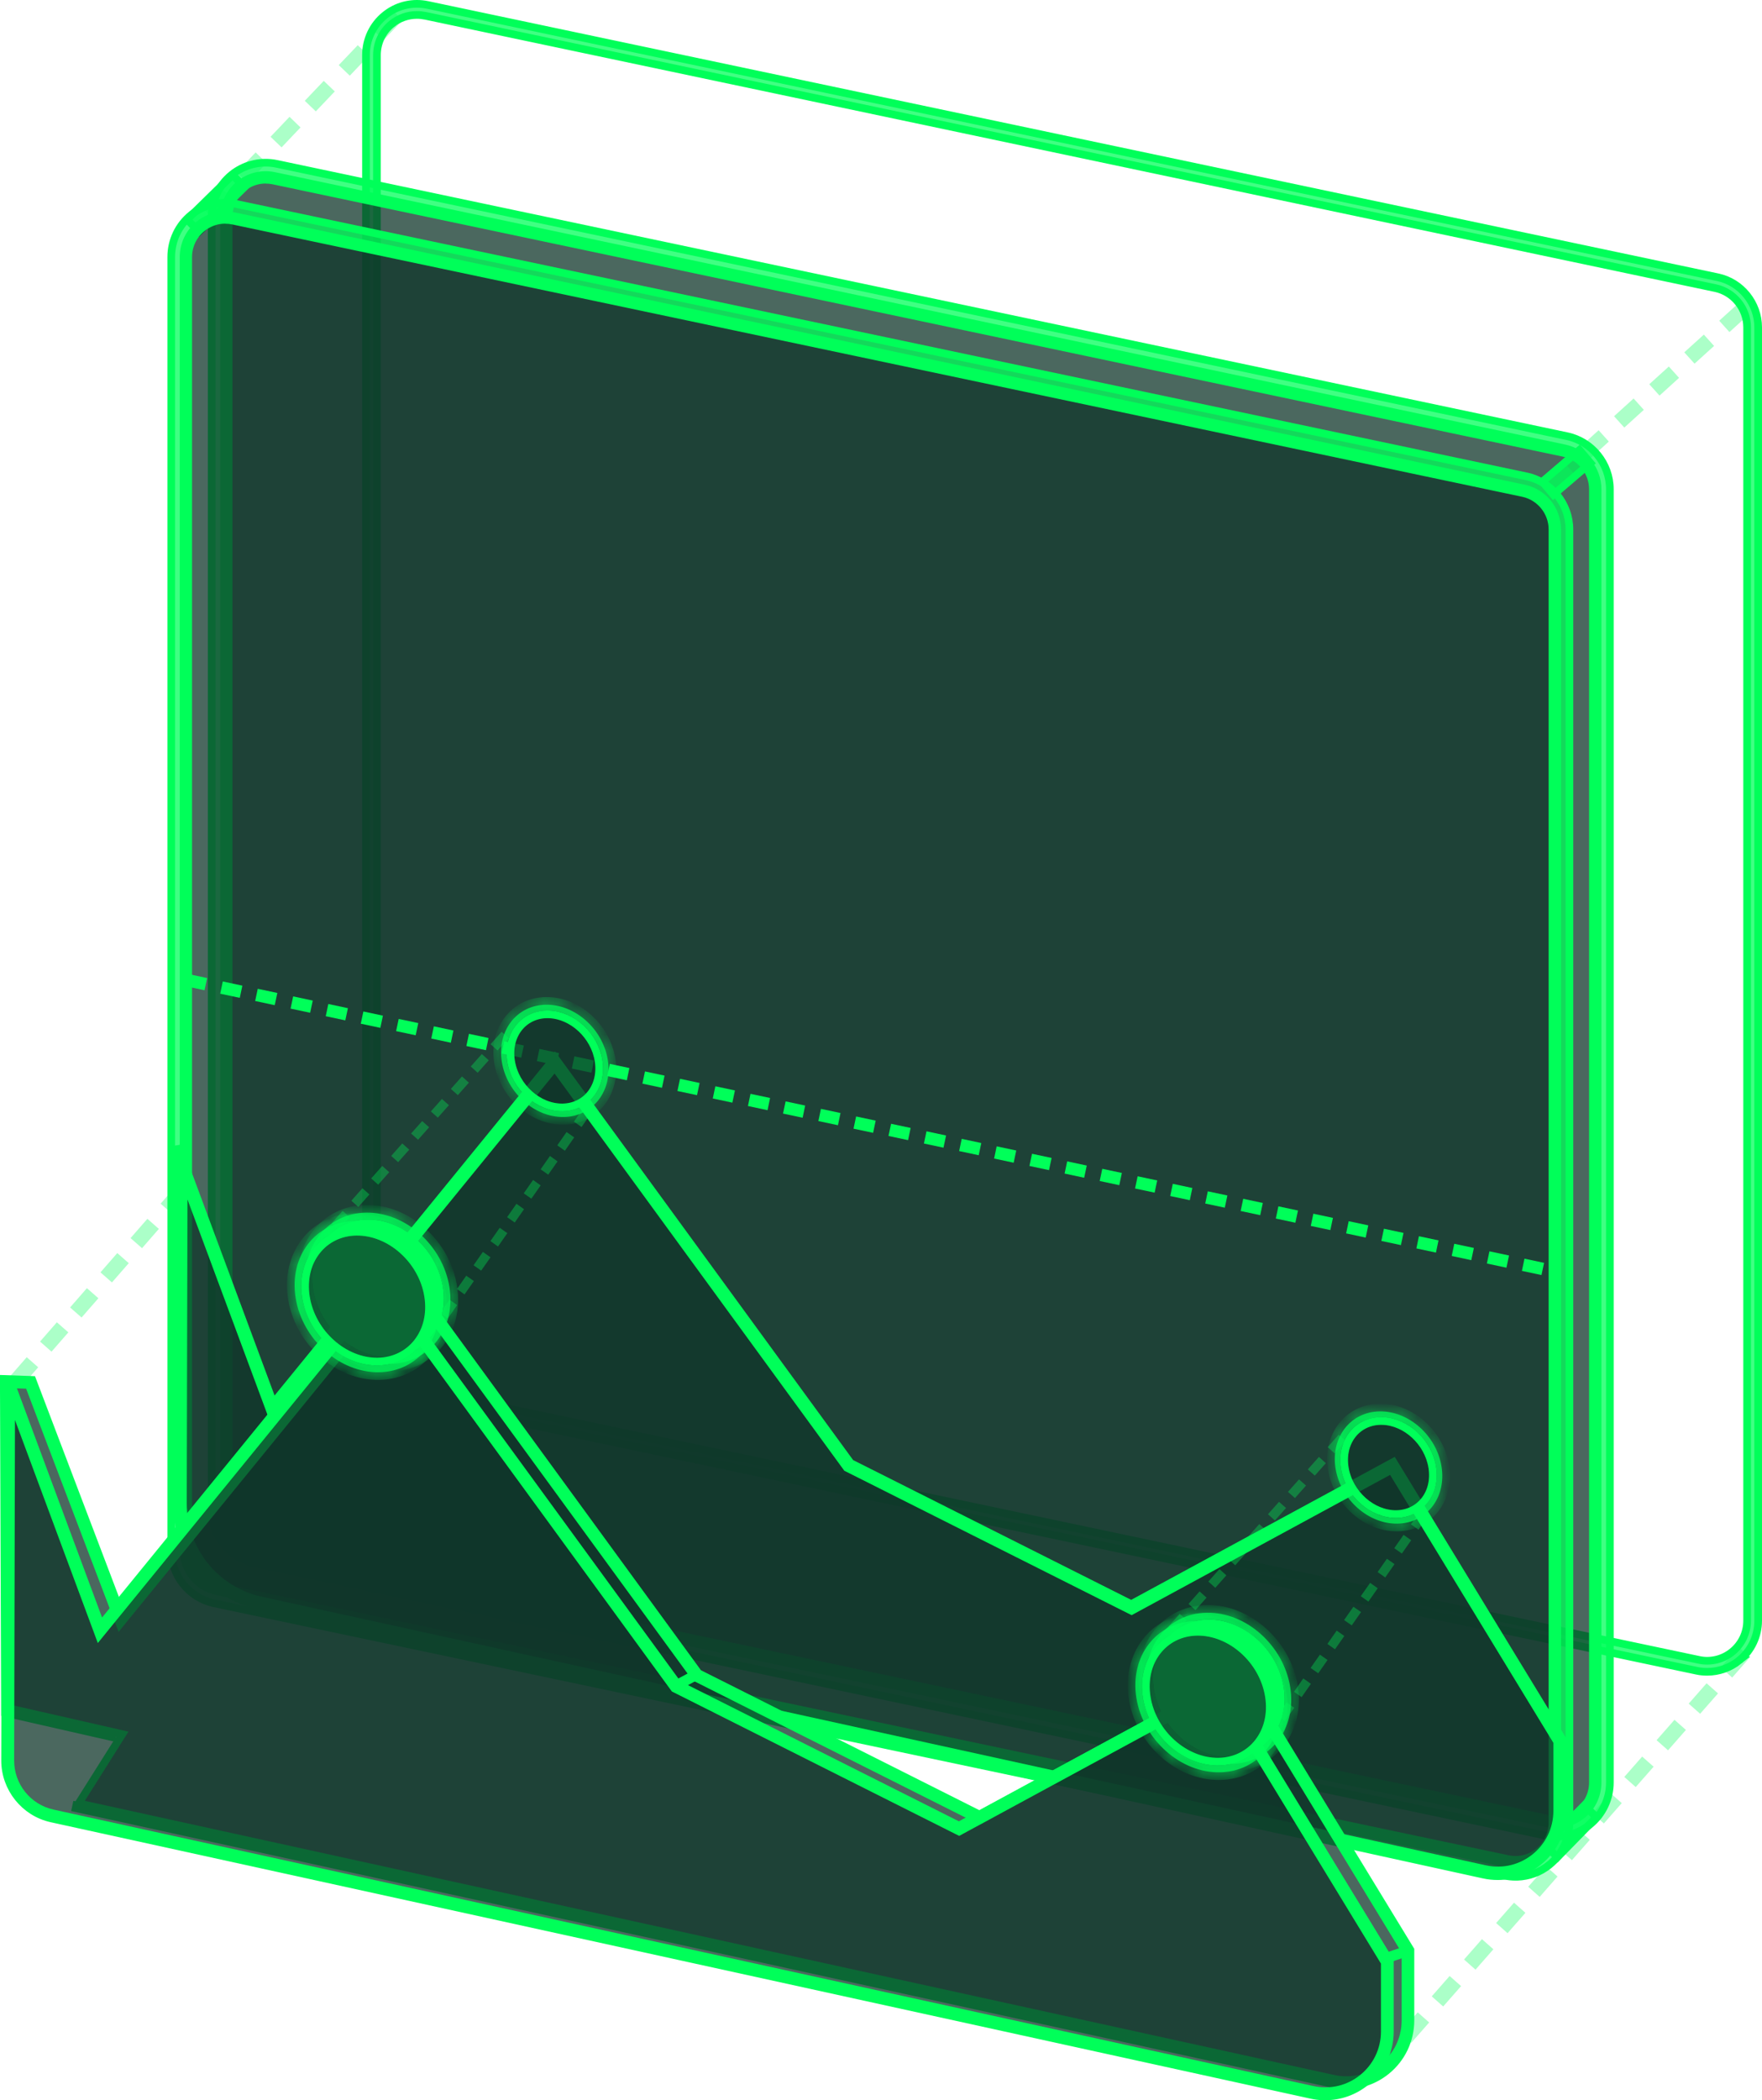 <svg width="115" height="137" viewBox="0 0 115 137" fill="none" xmlns="http://www.w3.org/2000/svg">
<g clip-path="url(#clip0_7232_8815)">
<path d="M27.899 0.321C26.976 0.128 26.024 0.331 25.268 0.883L25.118 0.998C24.334 1.637 23.886 2.583 23.886 3.593V87.951C23.886 89.524 24.997 90.899 26.529 91.223L110.737 108.986L110.739 108.987C110.966 109.037 111.194 109.056 111.426 109.057C112.178 109.056 112.914 108.798 113.519 108.31H113.518C114.301 107.67 114.75 106.725 114.75 105.716V21.356C114.75 19.784 113.639 18.408 112.106 18.085L27.899 0.321ZM27.212 0.975C27.392 0.975 27.575 0.995 27.751 1.029H27.755L111.957 18.794H111.958C113.159 19.049 114.029 20.127 114.029 21.356V105.716C114.029 106.51 113.675 107.249 113.063 107.748C112.451 108.247 111.654 108.443 110.881 108.278L110.882 108.277L26.674 90.515C25.472 90.26 24.602 89.18 24.602 87.951V3.593C24.602 2.799 24.956 2.059 25.567 1.56H25.568C26.041 1.175 26.619 0.975 27.212 0.975Z" fill="#00FF59" fill-opacity="0.75" stroke="#00FF59" stroke-width="0.5"/>
<path d="M17.9 11.477C16.21 11.122 14.621 12.416 14.621 14.148V98.507C14.621 99.799 15.526 100.912 16.783 101.177L16.981 101.218V101.222L100.99 118.945C102.68 119.301 104.27 118.006 104.27 116.274V31.916C104.27 30.624 103.366 29.51 102.108 29.245L17.9 11.477Z" fill="#0F362A" fill-opacity="0.75" stroke="#00FF59" stroke-width="0.5"/>
<path d="M18.067 10.69C17.09 10.484 16.082 10.7 15.277 11.281L15.119 11.402C14.29 12.078 13.815 13.078 13.815 14.15V98.509C13.815 100.171 14.994 101.628 16.616 101.97L100.823 119.733C101.067 119.784 101.311 119.808 101.554 119.809C102.351 119.808 103.132 119.535 103.767 119.017H103.768C104.596 118.341 105.071 117.341 105.071 116.269V31.914C105.071 30.251 103.893 28.795 102.271 28.453L18.067 10.69ZM17.449 11.731C17.495 11.733 17.542 11.734 17.589 11.738L17.842 11.777L102.045 29.541C103.156 29.778 103.964 30.775 103.964 31.914V116.273C103.964 117.008 103.637 117.694 103.07 118.157C102.502 118.621 101.763 118.797 101.05 118.646L16.842 100.882C15.731 100.645 14.923 99.648 14.923 98.509V14.15C14.923 13.416 15.25 12.73 15.816 12.267L15.818 12.266L15.985 12.142C16.386 11.87 16.854 11.722 17.335 11.722H17.439L17.449 11.731Z" fill="#00FF59" fill-opacity="0.75" stroke="#00FF59" stroke-width="0.5"/>
<path d="M103.085 29.355L100.667 31.422L101.386 32.269L103.804 30.202L103.085 29.355Z" fill="#00FF59" fill-opacity="0.75" stroke="#00FF59" stroke-width="0.5"/>
<path d="M103.404 117.764L100.856 120.373L101.648 121.151L104.196 118.543L103.404 117.764Z" fill="#00FF59" fill-opacity="0.75" stroke="#00FF59" stroke-width="0.5"/>
<path d="M15.183 11.411L12.214 14.318L12.988 15.114L15.957 12.207L15.183 11.411Z" fill="#00FF59" fill-opacity="0.75" stroke="#00FF59" stroke-width="0.5"/>
<path d="M15.261 14.099C13.571 13.743 11.982 15.037 11.982 16.769V101.128C11.982 102.42 12.886 103.533 14.144 103.798L14.342 103.839V103.843L98.351 121.566C100.041 121.922 101.63 120.627 101.63 118.896V34.537C101.63 33.245 100.727 32.131 99.469 31.866L15.261 14.099Z" fill="#0F362A" fill-opacity="0.75" stroke="#00FF59" stroke-width="0.5"/>
<path d="M15.428 13.307C14.45 13.101 13.443 13.318 12.638 13.898L12.48 14.02C11.651 14.695 11.176 15.695 11.176 16.768V101.126C11.176 102.789 12.355 104.245 13.977 104.587L98.184 122.351C98.429 122.401 98.673 122.427 98.916 122.427H99.027C99.785 122.402 100.523 122.133 101.127 121.639H101.128C101.957 120.963 102.432 119.963 102.432 118.891V34.536C102.432 32.873 101.253 31.417 99.631 31.075L15.428 13.307ZM14.81 14.349C14.856 14.351 14.903 14.351 14.95 14.355L15.203 14.395L99.406 32.163C100.517 32.4 101.325 33.397 101.325 34.536V118.895C101.325 119.629 100.998 120.315 100.431 120.778C99.863 121.242 99.124 121.419 98.411 121.268L14.203 103.504C13.092 103.267 12.284 102.27 12.284 101.131V16.768C12.284 16.033 12.611 15.347 13.177 14.884L13.179 14.883L13.346 14.759C13.747 14.487 14.215 14.339 14.696 14.339H14.799L14.81 14.349Z" fill="#00FF59" fill-opacity="0.75" stroke="#00FF59" stroke-width="0.5"/>
<path d="M17.998 91.945L17.721 92.284L17.57 91.875L11.989 76.86L11.938 98.047C11.929 101.102 14.046 103.747 17.02 104.399L96.926 121.924C99.346 122.454 101.635 120.608 101.635 118.119V113.621L90.816 95.879L73.968 105.018L73.854 105.079L73.737 105.021L55.326 95.77L55.271 95.743L55.236 95.694L36.205 69.619L17.998 91.945Z" fill="#0F362A" fill-opacity="0.75" stroke="#00FF59" stroke-width="0.5"/>
<path d="M18.115 91.189L17.838 91.527L17.686 91.118L11.601 74.743L11.545 98.041C11.537 101.25 13.802 104.08 16.929 104.765L96.835 122.288L96.836 122.289C97.141 122.357 97.448 122.387 97.755 122.387C98.716 122.387 99.651 122.059 100.417 121.439C101.426 120.624 102.004 119.411 102.004 118.108V113.507L90.942 95.367L73.95 104.582L73.835 104.645L73.718 104.586L55.569 95.467L55.514 95.439L55.479 95.391L36.213 68.994L18.115 91.189ZM36.399 69.677L55.352 95.643L73.849 104.938L90.646 95.827L90.855 95.714L90.979 95.917L101.715 113.522L101.752 113.583V118.113C101.752 119.336 101.209 120.474 100.258 121.24C99.308 122.006 98.082 122.296 96.891 122.036L16.985 104.512C13.973 103.854 11.798 101.13 11.807 98.039L11.856 77.542L12.34 77.455L17.76 92.035L36.003 69.666L36.209 69.415L36.399 69.677Z" fill="#00FF59" fill-opacity="0.75" stroke="#00FF59" stroke-width="0.5"/>
<path d="M95.109 81.431L95.044 81.737L95.833 81.906L95.898 81.599L95.109 81.431Z" fill="#00FF59" fill-opacity="0.75" stroke="#00FF59" stroke-width="0.5"/>
<path d="M97.404 81.923L97.339 82.23L98.128 82.398L98.193 82.091L97.404 81.923Z" fill="#00FF59" fill-opacity="0.75" stroke="#00FF59" stroke-width="0.5"/>
<path d="M99.691 82.403L99.626 82.71L100.415 82.878L100.48 82.571L99.691 82.403Z" fill="#00FF59" fill-opacity="0.75" stroke="#00FF59" stroke-width="0.5"/>
<path d="M88.218 79.958L88.153 80.265L88.942 80.433L89.007 80.126L88.218 79.958Z" fill="#00FF59" fill-opacity="0.75" stroke="#00FF59" stroke-width="0.5"/>
<path d="M90.517 80.45L90.452 80.757L91.241 80.925L91.306 80.618L90.517 80.45Z" fill="#00FF59" fill-opacity="0.75" stroke="#00FF59" stroke-width="0.5"/>
<path d="M92.802 80.939L92.738 81.245L93.527 81.413L93.591 81.107L92.802 80.939Z" fill="#00FF59" fill-opacity="0.75" stroke="#00FF59" stroke-width="0.5"/>
<path d="M81.334 78.497L81.269 78.804L82.058 78.972L82.123 78.665L81.334 78.497Z" fill="#00FF59" fill-opacity="0.75" stroke="#00FF59" stroke-width="0.5"/>
<path d="M83.629 78.989L83.564 79.296L84.353 79.464L84.418 79.157L83.629 78.989Z" fill="#00FF59" fill-opacity="0.75" stroke="#00FF59" stroke-width="0.5"/>
<path d="M85.911 79.47L85.846 79.777L86.635 79.945L86.7 79.638L85.911 79.47Z" fill="#00FF59" fill-opacity="0.75" stroke="#00FF59" stroke-width="0.5"/>
<path d="M74.442 77.028L74.377 77.335L75.166 77.503L75.231 77.196L74.442 77.028Z" fill="#00FF59" fill-opacity="0.75" stroke="#00FF59" stroke-width="0.5"/>
<path d="M76.737 77.521L76.672 77.827L77.461 77.995L77.525 77.689L76.737 77.521Z" fill="#00FF59" fill-opacity="0.75" stroke="#00FF59" stroke-width="0.5"/>
<path d="M79.022 78.009L78.957 78.316L79.746 78.484L79.811 78.177L79.022 78.009Z" fill="#00FF59" fill-opacity="0.75" stroke="#00FF59" stroke-width="0.5"/>
<path d="M67.549 75.56L67.484 75.866L68.273 76.034L68.338 75.728L67.549 75.56Z" fill="#00FF59" fill-opacity="0.75" stroke="#00FF59" stroke-width="0.5"/>
<path d="M69.844 76.056L69.779 76.362L70.568 76.531L70.633 76.224L69.844 76.056Z" fill="#00FF59" fill-opacity="0.75" stroke="#00FF59" stroke-width="0.5"/>
<path d="M72.135 76.54L72.07 76.847L72.859 77.015L72.924 76.708L72.135 76.54Z" fill="#00FF59" fill-opacity="0.75" stroke="#00FF59" stroke-width="0.5"/>
<path d="M60.662 74.095L60.597 74.402L61.386 74.57L61.451 74.263L60.662 74.095Z" fill="#00FF59" fill-opacity="0.75" stroke="#00FF59" stroke-width="0.5"/>
<path d="M62.961 74.587L62.896 74.894L63.685 75.062L63.75 74.755L62.961 74.587Z" fill="#00FF59" fill-opacity="0.75" stroke="#00FF59" stroke-width="0.5"/>
<path d="M65.242 75.075L65.178 75.382L65.966 75.55L66.031 75.243L65.242 75.075Z" fill="#00FF59" fill-opacity="0.75" stroke="#00FF59" stroke-width="0.5"/>
<path d="M53.773 72.63L53.708 72.937L54.497 73.105L54.562 72.798L53.773 72.63Z" fill="#00FF59" fill-opacity="0.75" stroke="#00FF59" stroke-width="0.5"/>
<path d="M56.068 73.126L56.003 73.433L56.792 73.601L56.857 73.294L56.068 73.126Z" fill="#00FF59" fill-opacity="0.75" stroke="#00FF59" stroke-width="0.5"/>
<path d="M58.35 73.603L58.285 73.909L59.074 74.077L59.139 73.771L58.35 73.603Z" fill="#00FF59" fill-opacity="0.75" stroke="#00FF59" stroke-width="0.5"/>
<path d="M46.882 71.157L46.817 71.464L47.606 71.632L47.671 71.325L46.882 71.157Z" fill="#00FF59" fill-opacity="0.75" stroke="#00FF59" stroke-width="0.5"/>
<path d="M49.176 71.65L49.112 71.956L49.901 72.124L49.965 71.817L49.176 71.65Z" fill="#00FF59" fill-opacity="0.75" stroke="#00FF59" stroke-width="0.5"/>
<path d="M51.467 72.142L51.402 72.448L52.191 72.616L52.255 72.31L51.467 72.142Z" fill="#00FF59" fill-opacity="0.75" stroke="#00FF59" stroke-width="0.5"/>
<path d="M39.993 69.696L39.928 70.003L40.718 70.171L40.782 69.864L39.993 69.696Z" fill="#00FF59" fill-opacity="0.75" stroke="#00FF59" stroke-width="0.5"/>
<path d="M42.288 70.189L42.224 70.495L43.012 70.663L43.077 70.357L42.288 70.189Z" fill="#00FF59" fill-opacity="0.75" stroke="#00FF59" stroke-width="0.5"/>
<path d="M44.575 70.669L44.51 70.976L45.299 71.144L45.364 70.837L44.575 70.669Z" fill="#00FF59" fill-opacity="0.75" stroke="#00FF59" stroke-width="0.5"/>
<path d="M33.102 68.224L33.037 68.531L33.826 68.698L33.891 68.392L33.102 68.224Z" fill="#00FF59" fill-opacity="0.75" stroke="#00FF59" stroke-width="0.5"/>
<path d="M35.401 68.72L35.336 69.027L36.125 69.195L36.19 68.888L35.401 68.72Z" fill="#00FF59" fill-opacity="0.75" stroke="#00FF59" stroke-width="0.5"/>
<path d="M37.682 69.204L37.617 69.511L38.407 69.679L38.471 69.372L37.682 69.204Z" fill="#00FF59" fill-opacity="0.75" stroke="#00FF59" stroke-width="0.5"/>
<path d="M26.214 66.763L26.149 67.07L26.938 67.237L27.003 66.931L26.214 66.763Z" fill="#00FF59" fill-opacity="0.75" stroke="#00FF59" stroke-width="0.5"/>
<path d="M28.509 67.247L28.444 67.554L29.233 67.722L29.297 67.415L28.509 67.247Z" fill="#00FF59" fill-opacity="0.75" stroke="#00FF59" stroke-width="0.5"/>
<path d="M30.8 67.736L30.735 68.042L31.524 68.21L31.588 67.903L30.8 67.736Z" fill="#00FF59" fill-opacity="0.75" stroke="#00FF59" stroke-width="0.5"/>
<path d="M19.326 65.294L19.261 65.601L20.05 65.769L20.115 65.462L19.326 65.294Z" fill="#00FF59" fill-opacity="0.75" stroke="#00FF59" stroke-width="0.5"/>
<path d="M21.621 65.79L21.556 66.097L22.345 66.265L22.41 65.958L21.621 65.79Z" fill="#00FF59" fill-opacity="0.75" stroke="#00FF59" stroke-width="0.5"/>
<path d="M23.907 66.278L23.842 66.585L24.631 66.753L24.695 66.446L23.907 66.278Z" fill="#00FF59" fill-opacity="0.75" stroke="#00FF59" stroke-width="0.5"/>
<path d="M12.433 63.825L12.368 64.132L13.157 64.3L13.222 63.993L12.433 63.825Z" fill="#00FF59" fill-opacity="0.75" stroke="#00FF59" stroke-width="0.5"/>
<path d="M14.733 64.321L14.668 64.628L15.457 64.796L15.522 64.489L14.733 64.321Z" fill="#00FF59" fill-opacity="0.75" stroke="#00FF59" stroke-width="0.5"/>
<path d="M17.015 64.798L16.95 65.105L17.739 65.273L17.804 64.966L17.015 64.798Z" fill="#00FF59" fill-opacity="0.75" stroke="#00FF59" stroke-width="0.5"/>
<path d="M35.688 66.168C34.149 66.192 33.087 67.535 33.355 69.219C33.625 70.921 35.155 72.268 36.728 72.239C38.267 72.215 39.334 70.872 39.066 69.189C38.8 67.539 37.355 66.224 35.835 66.17L35.688 66.168Z" fill="#0F362A" fill-opacity="0.75" stroke="#00FF59" stroke-width="0.5"/>
<mask id="path-51-inside-1_7232_8815" fill="white">
<path d="M35.625 65.54C37.53 65.508 39.345 67.121 39.669 69.141C39.994 71.161 38.701 72.833 36.796 72.865C34.891 72.896 33.076 71.283 32.752 69.263C32.427 67.243 33.72 65.571 35.625 65.54ZM33.107 69.259C33.396 71.071 35.026 72.521 36.733 72.49C38.444 72.458 39.602 70.962 39.314 69.15C39.025 67.338 37.395 65.888 35.684 65.919C33.972 65.951 32.815 67.447 33.107 69.259Z"/>
</mask>
<path d="M35.625 65.54C37.53 65.508 39.345 67.121 39.669 69.141C39.994 71.161 38.701 72.833 36.796 72.865C34.891 72.896 33.076 71.283 32.752 69.263C32.427 67.243 33.72 65.571 35.625 65.54ZM33.107 69.259C33.396 71.071 35.026 72.521 36.733 72.49C38.444 72.458 39.602 70.962 39.314 69.15C39.025 67.338 37.395 65.888 35.684 65.919C33.972 65.951 32.815 67.447 33.107 69.259Z" fill="#00FF59" fill-opacity="0.75"/>
<path d="M33.107 69.259L33.601 69.179L33.601 69.18L33.107 69.259ZM36.733 72.49L36.724 71.99L36.724 71.99L36.733 72.49ZM35.625 65.54L35.617 65.04C37.796 65.003 39.804 66.823 40.163 69.062L39.669 69.141L39.176 69.22C38.887 67.42 37.264 66.012 35.633 66.04L35.625 65.54ZM39.669 69.141L40.163 69.062C40.529 71.341 39.054 73.327 36.804 73.365L36.796 72.865L36.788 72.365C38.348 72.339 39.458 70.981 39.176 69.22L39.669 69.141ZM36.796 72.865L36.804 73.365C34.625 73.401 32.617 71.582 32.258 69.342L32.752 69.263L33.245 69.184C33.534 70.985 35.157 72.392 36.788 72.365L36.796 72.865ZM32.752 69.263L32.258 69.342C31.892 67.063 33.367 65.077 35.617 65.04L35.625 65.54L35.633 66.04C34.072 66.065 32.963 67.424 33.245 69.184L32.752 69.263ZM33.107 69.259L33.601 69.18C33.855 70.773 35.292 72.016 36.724 71.99L36.733 72.49L36.742 72.99C34.76 73.026 32.937 71.368 32.614 69.337L33.107 69.259ZM36.733 72.49L36.724 71.99C38.092 71.964 39.067 70.781 38.82 69.229L39.314 69.15L39.807 69.072C40.137 71.144 38.796 72.952 36.742 72.99L36.733 72.49ZM39.314 69.15L38.82 69.229C38.566 67.636 37.129 66.392 35.693 66.419L35.684 65.919L35.674 65.419C37.661 65.382 39.484 67.04 39.807 69.072L39.314 69.15ZM35.684 65.919L35.693 66.419C34.324 66.444 33.35 67.628 33.601 69.179L33.107 69.259L32.614 69.338C32.279 67.265 33.62 65.457 35.674 65.419L35.684 65.919Z" fill="#00FF59" mask="url(#path-51-inside-1_7232_8815)"/>
<path d="M90.103 92.695C88.564 92.72 87.502 94.063 87.769 95.746C88.04 97.448 89.569 98.791 91.144 98.767C92.682 98.742 93.749 97.399 93.481 95.717C93.215 94.067 91.77 92.751 90.25 92.697L90.103 92.695Z" fill="#0F362A" fill-opacity="0.75" stroke="#00FF59" stroke-width="0.5"/>
<mask id="path-54-inside-2_7232_8815" fill="white">
<path d="M90.04 92.067C91.945 92.035 93.76 93.648 94.084 95.668C94.409 97.688 93.116 99.36 91.211 99.392C89.306 99.424 87.491 97.81 87.167 95.79C86.842 93.77 88.135 92.099 90.04 92.067ZM87.522 95.786C87.811 97.598 89.441 99.049 91.148 99.017C92.855 98.985 94.017 97.49 93.729 95.677C93.44 93.865 91.81 92.415 90.099 92.447C88.387 92.478 87.23 93.974 87.522 95.786Z"/>
</mask>
<path d="M90.04 92.067C91.945 92.035 93.76 93.648 94.084 95.668C94.409 97.688 93.116 99.36 91.211 99.392C89.306 99.424 87.491 97.81 87.167 95.79C86.842 93.77 88.135 92.099 90.04 92.067ZM87.522 95.786C87.811 97.598 89.441 99.049 91.148 99.017C92.855 98.985 94.017 97.49 93.729 95.677C93.44 93.865 91.81 92.415 90.099 92.447C88.387 92.478 87.23 93.974 87.522 95.786Z" fill="#00FF59" fill-opacity="0.75"/>
<path d="M87.522 95.786L88.016 95.706L88.016 95.707L87.522 95.786ZM90.04 92.067L90.032 91.567C92.211 91.531 94.219 93.35 94.578 95.589L94.084 95.668L93.591 95.748C93.302 93.947 91.679 92.54 90.048 92.567L90.04 92.067ZM94.084 95.668L94.578 95.589C94.944 97.869 93.469 99.855 91.219 99.892L91.211 99.392L91.203 98.892C92.763 98.866 93.873 97.508 93.591 95.748L94.084 95.668ZM91.211 99.392L91.219 99.892C89.04 99.928 87.032 98.109 86.673 95.87L87.167 95.79L87.66 95.711C87.949 97.512 89.572 98.919 91.203 98.892L91.211 99.392ZM87.167 95.79L86.673 95.87C86.307 93.59 87.782 91.604 90.032 91.567L90.04 92.067L90.048 92.567C88.488 92.593 87.378 93.951 87.66 95.711L87.167 95.79ZM87.522 95.786L88.016 95.707C88.27 97.3 89.707 98.544 91.139 98.517L91.148 99.017L91.157 99.517C89.175 99.554 87.352 97.896 87.029 95.865L87.522 95.786ZM91.148 99.017L91.139 98.517C92.504 98.492 93.482 97.308 93.235 95.756L93.729 95.677L94.222 95.599C94.552 97.672 93.206 99.479 91.157 99.517L91.148 99.017ZM93.729 95.677L93.235 95.756C92.981 94.164 91.544 92.92 90.108 92.946L90.099 92.447L90.089 91.947C92.076 91.91 93.899 93.567 94.222 95.599L93.729 95.677ZM90.099 92.447L90.108 92.946C88.739 92.972 87.765 94.155 88.016 95.706L87.522 95.786L87.029 95.866C86.694 93.793 88.035 91.984 90.089 91.947L90.099 92.447Z" fill="#00FF59" mask="url(#path-54-inside-2_7232_8815)"/>
<path d="M8.093 105.621L7.82 105.957L7.666 105.552L1.879 90.343L0.597 90.299L0.673 111.459L7.64 113.046L7.984 113.125L7.795 113.424L5.135 117.641L87.022 135.6C89.441 136.13 91.731 134.284 91.731 131.795V127.297L80.912 109.555L64.064 118.693L63.95 118.755L63.833 118.696L45.421 109.446L45.367 109.419L45.331 109.37L26.3 83.295L8.093 105.621Z" fill="#0F362A" fill-opacity="0.75" stroke="#00FF59" stroke-width="0.5"/>
<path d="M8.192 104.953L7.918 105.289L7.765 104.885L2.109 90.015L0.247 89.951L0.327 111.731L7.315 113.32L7.352 113.151L0.688 111.637L0.494 111.593L0.493 111.395L0.417 90.399L0.416 90.141L0.674 90.148L1.814 90.185L1.98 90.189L2.04 90.346L7.858 105.64L26.085 83.286L26.291 83.034L26.481 83.296L45.456 109.294L45.474 109.304L63.926 118.571L80.742 109.452L80.951 109.339L81.075 109.541L91.838 127.192L91.876 127.252V131.792C91.875 133.024 91.327 134.175 90.368 134.95C89.408 135.725 88.169 136.02 86.968 135.755L4.979 117.772L4.941 117.948L86.932 135.931C87.235 135.995 87.542 136.029 87.842 136.029C88.794 136.029 89.72 135.705 90.482 135.09C91.481 134.283 92.055 133.081 92.055 131.792V127.197L92.043 127.177L81.019 109.101L64.046 118.306L63.931 118.368L63.815 118.31L45.637 109.177L45.584 109.149L45.547 109.101L26.305 82.74L8.192 104.953Z" fill="#00FF59" fill-opacity="0.75" stroke="#00FF59" stroke-width="0.5"/>
<path d="M6.742 106.344L6.466 106.683L6.314 106.273L0.73 91.248L0.673 114.836C0.669 116.494 1.822 117.933 3.436 118.287L85.671 136.322C88.09 136.853 90.38 135.007 90.38 132.518V128.02L79.561 110.277L62.713 119.416L62.599 119.478L62.481 119.419L44.07 110.169L44.016 110.142L43.98 110.093L24.949 84.018L6.742 106.344Z" fill="#0F362A" fill-opacity="0.75" stroke="#00FF59" stroke-width="0.5"/>
<path d="M6.855 105.672L6.579 106.01L6.427 105.601L0.792 90.439L0.792 90.438C0.757 90.343 0.667 90.29 0.563 90.31C0.459 90.329 0.39 90.413 0.39 90.516L0.332 114.837C0.327 116.645 1.602 118.237 3.36 118.623L85.594 136.658H85.596C85.846 136.715 86.1 136.743 86.353 136.752H86.501C87.452 136.752 88.378 136.427 89.14 135.812C90.139 135.006 90.713 133.804 90.713 132.515V127.92L90.701 127.899L79.677 109.823L62.705 119.028L62.589 119.091L62.473 119.032L44.295 109.899L44.242 109.872L44.206 109.823L24.963 83.463L6.855 105.672ZM25.144 84.019L44.12 110.017L44.137 110.026L62.589 119.294L79.405 110.175L79.614 110.062L79.737 110.264L90.501 127.915L90.538 127.975V132.515C90.537 133.746 89.99 134.898 89.031 135.673C88.071 136.448 86.832 136.737 85.632 136.478H85.631L3.397 118.442H3.396C1.823 118.097 0.656 116.742 0.52 115.152L0.506 114.831L0.561 91.726L1.045 91.64L6.519 106.363L24.748 84.009L24.954 83.757L25.144 84.019Z" fill="#00FF59" fill-opacity="0.75" stroke="#00FF59" stroke-width="0.5"/>
<path d="M78.835 105.899C76.674 105.937 75.184 107.827 75.56 110.169C75.938 112.531 78.063 114.407 80.258 114.369C82.419 114.331 83.909 112.441 83.533 110.099C83.159 107.737 81.035 105.861 78.835 105.899Z" fill="#00FF59" stroke="#00FF59" stroke-width="0.5"/>
<mask id="path-61-inside-3_7232_8815" fill="white">
<path d="M78.758 105.2C81.33 105.155 83.771 107.333 84.208 110.053C84.644 112.774 82.906 115.024 80.334 115.069C77.763 115.114 75.322 112.936 74.885 110.216C74.448 107.496 76.186 105.245 78.758 105.2ZM75.313 110.207C75.709 112.679 77.929 114.658 80.262 114.617C82.6 114.577 84.176 112.53 83.78 110.058C83.383 107.586 81.163 105.607 78.83 105.647C76.497 105.688 74.916 107.735 75.313 110.207Z"/>
</mask>
<path d="M78.758 105.2C81.33 105.155 83.771 107.333 84.208 110.053C84.644 112.774 82.906 115.024 80.334 115.069C77.763 115.114 75.322 112.936 74.885 110.216C74.448 107.496 76.186 105.245 78.758 105.2ZM75.313 110.207C75.709 112.679 77.929 114.658 80.262 114.617C82.6 114.577 84.176 112.53 83.78 110.058C83.383 107.586 81.163 105.607 78.83 105.647C76.497 105.688 74.916 107.735 75.313 110.207Z" fill="#00FF59" fill-opacity="0.75"/>
<path d="M80.262 114.617L80.254 114.117L80.254 114.117L80.262 114.617ZM78.758 105.2L78.749 104.7C81.597 104.65 84.229 107.035 84.701 109.974L84.208 110.053L83.714 110.133C83.312 107.63 81.063 105.659 78.767 105.7L78.758 105.2ZM84.208 110.053L84.701 109.974C85.18 112.954 83.258 115.518 80.343 115.569L80.334 115.069L80.326 114.569C82.554 114.53 84.109 112.593 83.714 110.133L84.208 110.053ZM80.334 115.069L80.343 115.569C77.496 115.619 74.863 113.234 74.391 110.295L74.885 110.216L75.379 110.137C75.78 112.639 78.029 114.61 80.326 114.569L80.334 115.069ZM74.885 110.216L74.391 110.295C73.912 107.315 75.834 104.751 78.749 104.7L78.758 105.2L78.767 105.7C76.539 105.739 74.983 107.676 75.379 110.137L74.885 110.216ZM75.313 110.207L75.806 110.128C76.168 112.381 78.196 114.153 80.254 114.117L80.262 114.617L80.271 115.117C77.663 115.163 75.25 112.976 74.819 110.286L75.313 110.207ZM80.262 114.617L80.254 114.117C82.247 114.083 83.641 112.35 83.286 110.137L83.78 110.058L84.273 109.979C84.711 112.71 82.953 115.071 80.271 115.117L80.262 114.617ZM83.78 110.058L83.286 110.137C82.925 107.884 80.896 106.111 78.839 106.147L78.83 105.647L78.821 105.147C81.43 105.102 83.842 107.288 84.273 109.979L83.78 110.058ZM78.83 105.647L78.839 106.147C76.85 106.182 75.452 107.915 75.806 110.128L75.313 110.207L74.819 110.286C74.381 107.555 76.144 105.194 78.821 105.147L78.83 105.647Z" fill="#00FF59" mask="url(#path-61-inside-3_7232_8815)"/>
<path d="M78.119 106.446C75.958 106.484 74.468 108.374 74.843 110.716C75.222 113.078 77.346 114.954 79.541 114.916C81.702 114.878 83.192 112.988 82.817 110.646C82.442 108.284 80.319 106.408 78.119 106.446Z" fill="#0F362A" fill-opacity="0.75" stroke="#00FF59" stroke-width="0.5"/>
<mask id="path-64-inside-4_7232_8815" fill="white">
<path d="M78.042 105.743C80.613 105.698 83.055 107.876 83.491 110.596C83.928 113.317 82.19 115.567 79.618 115.612C77.046 115.657 74.605 113.479 74.168 110.759C73.732 108.038 75.47 105.788 78.042 105.743ZM74.596 110.754C74.993 113.226 77.213 115.205 79.546 115.165C81.883 115.124 83.46 113.077 83.064 110.605C82.667 108.133 80.447 106.154 78.114 106.195C75.781 106.235 74.2 108.283 74.596 110.754Z"/>
</mask>
<path d="M78.042 105.743C80.613 105.698 83.055 107.876 83.491 110.596C83.928 113.317 82.19 115.567 79.618 115.612C77.046 115.657 74.605 113.479 74.168 110.759C73.732 108.038 75.47 105.788 78.042 105.743ZM74.596 110.754C74.993 113.226 77.213 115.205 79.546 115.165C81.883 115.124 83.46 113.077 83.064 110.605C82.667 108.133 80.447 106.154 78.114 106.195C75.781 106.235 74.2 108.283 74.596 110.754Z" fill="#00FF59" fill-opacity="0.75"/>
<path d="M79.546 115.165L79.537 114.665H79.537L79.546 115.165ZM78.042 105.743L78.033 105.243C80.88 105.193 83.513 107.578 83.985 110.517L83.491 110.596L82.998 110.675C82.596 108.173 80.347 106.202 78.051 106.243L78.042 105.743ZM83.491 110.596L83.985 110.517C84.464 113.497 82.542 116.061 79.627 116.112L79.618 115.612L79.609 115.112C81.837 115.073 83.393 113.136 82.998 110.675L83.491 110.596ZM79.618 115.612L79.627 116.112C76.78 116.162 74.147 113.777 73.675 110.838L74.168 110.759L74.662 110.68C75.064 113.182 77.313 115.153 79.609 115.112L79.618 115.612ZM74.168 110.759L73.675 110.838C73.196 107.858 75.118 105.294 78.033 105.243L78.042 105.743L78.051 106.243C75.822 106.282 74.267 108.219 74.662 110.68L74.168 110.759ZM74.596 110.754L75.09 110.675C75.451 112.929 77.48 114.701 79.537 114.665L79.546 115.165L79.555 115.665C76.946 115.71 74.534 113.524 74.103 110.834L74.596 110.754ZM79.546 115.165L79.537 114.665C81.53 114.63 82.925 112.897 82.57 110.684L83.064 110.605L83.557 110.526C83.995 113.257 82.237 115.618 79.555 115.665L79.546 115.165ZM83.064 110.605L82.57 110.684C82.209 108.431 80.18 106.659 78.123 106.695L78.114 106.195L78.105 105.695C80.714 105.649 83.126 107.836 83.557 110.526L83.064 110.605ZM78.114 106.195L78.123 106.695C76.134 106.729 74.735 108.463 75.09 110.675L74.596 110.754L74.103 110.834C73.665 108.102 75.428 105.742 78.105 105.695L78.114 106.195Z" fill="#00FF59" mask="url(#path-64-inside-4_7232_8815)"/>
<path d="M23.96 79.802C21.8 79.839 20.31 81.729 20.685 84.071C21.064 86.434 23.188 88.31 25.383 88.272C27.477 88.235 28.94 86.46 28.688 84.22L28.659 84.001C28.284 81.635 26.16 79.764 23.96 79.802Z" fill="#00FF59" stroke="#00FF59" stroke-width="0.5"/>
<mask id="path-67-inside-5_7232_8815" fill="white">
<path d="M23.884 79.102C26.455 79.057 28.896 81.235 29.333 83.956C29.77 86.676 28.032 88.926 25.46 88.972C22.888 89.017 20.447 86.839 20.01 84.118C19.573 81.398 21.312 79.147 23.884 79.102ZM20.438 84.109C20.834 86.581 23.055 88.56 25.388 88.52C27.725 88.479 29.302 86.432 28.905 83.96C28.509 81.488 26.289 79.509 23.956 79.55C21.623 79.59 20.042 81.633 20.438 84.109Z"/>
</mask>
<path d="M23.884 79.102C26.455 79.057 28.896 81.235 29.333 83.956C29.77 86.676 28.032 88.926 25.46 88.972C22.888 89.017 20.447 86.839 20.01 84.118C19.573 81.398 21.312 79.147 23.884 79.102ZM20.438 84.109C20.834 86.581 23.055 88.56 25.388 88.52C27.725 88.479 29.302 86.432 28.905 83.96C28.509 81.488 26.289 79.509 23.956 79.55C21.623 79.59 20.042 81.633 20.438 84.109Z" fill="#00FF59" fill-opacity="0.75"/>
<path d="M20.438 84.109L19.945 84.188L19.944 84.188L20.438 84.109ZM25.388 88.52L25.379 88.02L25.379 88.02L25.388 88.52ZM23.884 79.102L23.875 78.602C26.722 78.552 29.355 80.938 29.827 83.876L29.333 83.956L28.84 84.035C28.438 81.533 26.188 79.562 23.892 79.602L23.884 79.102ZM29.333 83.956L29.827 83.876C30.305 86.857 28.384 89.42 25.469 89.472L25.46 88.972L25.451 88.472C27.679 88.433 29.235 86.495 28.84 84.035L29.333 83.956ZM25.46 88.972L25.469 89.472C22.621 89.522 19.989 87.136 19.517 84.198L20.01 84.118L20.504 84.039C20.906 86.541 23.155 88.512 25.451 88.472L25.46 88.972ZM20.01 84.118L19.517 84.198C19.038 81.217 20.96 78.654 23.875 78.602L23.884 79.102L23.892 79.602C21.664 79.641 20.109 81.579 20.504 84.039L20.01 84.118ZM20.438 84.109L20.932 84.03C21.293 86.283 23.322 88.056 25.379 88.02L25.388 88.52L25.397 89.02C22.788 89.065 20.376 86.879 19.945 84.188L20.438 84.109ZM25.388 88.52L25.379 88.02C27.372 87.985 28.766 86.252 28.412 84.039L28.905 83.96L29.399 83.881C29.837 86.612 28.078 88.973 25.396 89.02L25.388 88.52ZM28.905 83.96L28.412 84.039C28.05 81.786 26.022 80.014 23.964 80.049L23.956 79.55L23.947 79.05C26.555 79.004 28.968 81.191 29.399 83.881L28.905 83.96ZM23.956 79.55L23.964 80.049C21.975 80.084 20.577 81.814 20.932 84.03L20.438 84.109L19.944 84.188C19.506 81.452 21.27 79.096 23.947 79.05L23.956 79.55Z" fill="#00FF59" mask="url(#path-67-inside-5_7232_8815)"/>
<path d="M23.245 80.349C21.084 80.386 19.594 82.276 19.969 84.618C20.348 86.981 22.472 88.856 24.668 88.818C26.828 88.781 28.318 86.89 27.943 84.548C27.569 82.186 25.444 80.311 23.245 80.349Z" fill="#0F362A" fill-opacity="0.75" stroke="#00FF59" stroke-width="0.5"/>
<mask id="path-70-inside-6_7232_8815" fill="white">
<path d="M23.168 79.645C25.739 79.6 28.18 81.778 28.617 84.499C29.054 87.219 27.316 89.469 24.744 89.514C22.172 89.56 19.731 87.382 19.294 84.661C18.858 81.941 20.596 79.69 23.168 79.645ZM19.722 84.657C20.119 87.129 22.339 89.108 24.672 89.067C27.009 89.026 28.586 86.984 28.189 84.508C27.793 82.036 25.573 80.056 23.24 80.097C20.907 80.138 19.326 82.185 19.722 84.657Z"/>
</mask>
<path d="M23.168 79.645C25.739 79.6 28.18 81.778 28.617 84.499C29.054 87.219 27.316 89.469 24.744 89.514C22.172 89.56 19.731 87.382 19.294 84.661C18.858 81.941 20.596 79.69 23.168 79.645ZM19.722 84.657C20.119 87.129 22.339 89.108 24.672 89.067C27.009 89.026 28.586 86.984 28.189 84.508C27.793 82.036 25.573 80.056 23.24 80.097C20.907 80.138 19.326 82.185 19.722 84.657Z" fill="#00FF59" fill-opacity="0.75"/>
<path d="M24.672 89.067L24.663 88.567H24.663L24.672 89.067ZM28.189 84.508L28.683 84.428L28.683 84.429L28.189 84.508ZM23.168 79.645L23.159 79.145C26.006 79.095 28.639 81.481 29.111 84.419L28.617 84.499L28.124 84.578C27.722 82.076 25.473 80.105 23.177 80.145L23.168 79.645ZM28.617 84.499L29.111 84.419C29.59 87.4 27.668 89.963 24.753 90.014L24.744 89.514L24.735 89.015C26.963 88.975 28.519 87.038 28.124 84.578L28.617 84.499ZM24.744 89.514L24.753 90.014C21.906 90.064 19.273 87.679 18.801 84.74L19.294 84.661L19.788 84.582C20.19 87.084 22.439 89.055 24.735 89.015L24.744 89.514ZM19.294 84.661L18.801 84.74C18.322 81.76 20.244 79.197 23.159 79.145L23.168 79.645L23.177 80.145C20.948 80.184 19.393 82.122 19.788 84.582L19.294 84.661ZM19.722 84.657L20.216 84.578C20.577 86.831 22.606 88.603 24.663 88.567L24.672 89.067L24.681 89.567C22.072 89.613 19.66 87.426 19.229 84.736L19.722 84.657ZM24.672 89.067L24.663 88.567C26.657 88.533 28.051 86.804 27.696 84.587L28.189 84.508L28.683 84.429C29.121 87.164 27.363 89.52 24.681 89.567L24.672 89.067ZM28.189 84.508L27.696 84.587C27.334 82.333 25.306 80.561 23.248 80.597L23.24 80.097L23.231 79.597C25.84 79.552 28.252 81.738 28.683 84.428L28.189 84.508ZM23.24 80.097L23.248 80.597C21.26 80.632 19.861 82.365 20.216 84.578L19.722 84.657L19.229 84.736C18.791 82.004 20.554 79.644 23.231 79.597L23.24 80.097Z" fill="#00FF59" mask="url(#path-70-inside-6_7232_8815)"/>
<path d="M91.712 127.22L90.833 127.515L90.889 127.683L91.769 127.389L91.712 127.22Z" fill="#00FF59" fill-opacity="0.75" stroke="#00FF59" stroke-width="0.5"/>
<path d="M45.267 109.244L44.353 109.734L44.436 109.891L45.351 109.401L45.267 109.244Z" fill="#00FF59" fill-opacity="0.75" stroke="#00FF59" stroke-width="0.5"/>
<g opacity="0.33">
<path d="M109.31 112.541L108.472 113.494L108.845 113.823L109.682 112.87L109.31 112.541Z" fill="#00FF59" fill-opacity="0.75" stroke="#00FF59" stroke-width="0.5"/>
<path d="M111.405 110.158L110.568 111.111L110.94 111.44L111.778 110.487L111.405 110.158Z" fill="#00FF59" fill-opacity="0.75" stroke="#00FF59" stroke-width="0.5"/>
<path d="M113.497 107.795L112.66 108.748L113.033 109.077L113.87 108.124L113.497 107.795Z" fill="#00FF59" fill-opacity="0.75" stroke="#00FF59" stroke-width="0.5"/>
<path d="M103.037 119.709L102.2 120.662L102.572 120.991L103.409 120.038L103.037 119.709Z" fill="#00FF59" fill-opacity="0.75" stroke="#00FF59" stroke-width="0.5"/>
<path d="M105.123 117.314L104.285 118.267L104.658 118.596L105.495 117.643L105.123 117.314Z" fill="#00FF59" fill-opacity="0.75" stroke="#00FF59" stroke-width="0.5"/>
<path d="M107.201 114.939L106.364 115.892L106.736 116.221L107.574 115.268L107.201 114.939Z" fill="#00FF59" fill-opacity="0.75" stroke="#00FF59" stroke-width="0.5"/>
<path d="M96.744 126.849L95.906 127.802L96.279 128.132L97.116 127.178L96.744 126.849Z" fill="#00FF59" fill-opacity="0.75" stroke="#00FF59" stroke-width="0.5"/>
<path d="M98.836 124.47L97.999 125.423L98.371 125.753L99.208 124.8L98.836 124.47Z" fill="#00FF59" fill-opacity="0.75" stroke="#00FF59" stroke-width="0.5"/>
<path d="M100.932 122.103L100.095 123.056L100.467 123.386L101.304 122.432L100.932 122.103Z" fill="#00FF59" fill-opacity="0.75" stroke="#00FF59" stroke-width="0.5"/>
<path d="M90.459 134.009L89.621 134.962L89.994 135.292L90.831 134.339L90.459 134.009Z" fill="#00FF59" fill-opacity="0.75" stroke="#00FF59" stroke-width="0.5"/>
<path d="M92.552 131.623L91.715 132.576L92.087 132.905L92.925 131.952L92.552 131.623Z" fill="#00FF59" fill-opacity="0.75" stroke="#00FF59" stroke-width="0.5"/>
<path d="M94.635 129.252L93.798 130.205L94.17 130.534L95.008 129.581L94.635 129.252Z" fill="#00FF59" fill-opacity="0.75" stroke="#00FF59" stroke-width="0.5"/>
</g>
<g opacity="0.33">
<path d="M7.678 82.094L6.909 82.975L7.282 83.303L8.052 82.422L7.678 82.094Z" fill="#00FF59" fill-opacity="0.75" stroke="#00FF59" stroke-width="0.5"/>
<path d="M9.643 79.859L8.873 80.741L9.247 81.069L10.016 80.187L9.643 79.859Z" fill="#00FF59" fill-opacity="0.75" stroke="#00FF59" stroke-width="0.5"/>
<path d="M11.605 77.613L10.836 78.495L11.209 78.823L11.978 77.941L11.605 77.613Z" fill="#00FF59" fill-opacity="0.75" stroke="#00FF59" stroke-width="0.5"/>
<path d="M1.768 88.887L0.999 89.768L1.372 90.096L2.141 89.215L1.768 88.887Z" fill="#00FF59" fill-opacity="0.75" stroke="#00FF59" stroke-width="0.5"/>
<path d="M3.735 86.609L2.966 87.49L3.339 87.819L4.109 86.937L3.735 86.609Z" fill="#00FF59" fill-opacity="0.75" stroke="#00FF59" stroke-width="0.5"/>
<path d="M5.696 84.383L4.927 85.264L5.3 85.592L6.07 84.711L5.696 84.383Z" fill="#00FF59" fill-opacity="0.75" stroke="#00FF59" stroke-width="0.5"/>
</g>
<g opacity="0.33">
<path d="M108.901 24.262L107.996 25.083L108.329 25.453L109.234 24.631L108.901 24.262Z" fill="#00FF59" fill-opacity="0.75" stroke="#00FF59" stroke-width="0.5"/>
<path d="M111.187 22.18L110.281 23.001L110.614 23.37L111.52 22.549L111.187 22.18Z" fill="#00FF59" fill-opacity="0.75" stroke="#00FF59" stroke-width="0.5"/>
<path d="M113.466 20.117L112.561 20.939L112.893 21.308L113.799 20.486L113.466 20.117Z" fill="#00FF59" fill-opacity="0.75" stroke="#00FF59" stroke-width="0.5"/>
<path d="M102.034 30.488L101.129 31.31L101.462 31.679L102.367 30.857L102.034 30.488Z" fill="#00FF59" fill-opacity="0.75" stroke="#00FF59" stroke-width="0.5"/>
<path d="M104.319 28.418L103.413 29.239L103.746 29.609L104.651 28.787L104.319 28.418Z" fill="#00FF59" fill-opacity="0.75" stroke="#00FF59" stroke-width="0.5"/>
<path d="M106.602 26.348L105.697 27.169L106.03 27.538L106.935 26.717L106.602 26.348Z" fill="#00FF59" fill-opacity="0.75" stroke="#00FF59" stroke-width="0.5"/>
</g>
<g opacity="0.33">
<path d="M21.138 5.629L20.245 6.567L20.604 6.911L21.497 5.973L21.138 5.629Z" fill="#00FF59" fill-opacity="0.75" stroke="#00FF59" stroke-width="0.5"/>
<path d="M23.357 3.301L22.463 4.239L22.822 4.583L23.715 3.645L23.357 3.301Z" fill="#00FF59" fill-opacity="0.75" stroke="#00FF59" stroke-width="0.5"/>
<path d="M25.564 0.976L24.67 1.915L25.029 2.259L25.922 1.321L25.564 0.976Z" fill="#00FF59" fill-opacity="0.75" stroke="#00FF59" stroke-width="0.5"/>
<path d="M14.472 12.629L13.578 13.567L13.937 13.911L14.831 12.973L14.472 12.629Z" fill="#00FF59" fill-opacity="0.75" stroke="#00FF59" stroke-width="0.5"/>
<path d="M16.692 10.297L15.798 11.235L16.157 11.579L17.05 10.641L16.692 10.297Z" fill="#00FF59" fill-opacity="0.75" stroke="#00FF59" stroke-width="0.5"/>
<path d="M18.904 7.976L18.01 8.915L18.369 9.259L19.262 8.321L18.904 7.976Z" fill="#00FF59" fill-opacity="0.75" stroke="#00FF59" stroke-width="0.5"/>
</g>
<g opacity="0.33">
<path d="M35.954 75.756L35.633 76.216L35.721 76.278L36.042 75.819L35.954 75.756Z" fill="#00FF59" fill-opacity="0.75" stroke="#00FF59" stroke-width="0.5"/>
<path d="M37.04 74.194L36.719 74.653L36.808 74.716L37.129 74.256L37.04 74.194Z" fill="#00FF59" fill-opacity="0.75" stroke="#00FF59" stroke-width="0.5"/>
<path d="M38.127 72.647L37.806 73.106L37.895 73.169L38.216 72.709L38.127 72.647Z" fill="#00FF59" fill-opacity="0.75" stroke="#00FF59" stroke-width="0.5"/>
<path d="M32.676 80.44L32.355 80.899L32.443 80.962L32.765 80.502L32.676 80.44Z" fill="#00FF59" fill-opacity="0.75" stroke="#00FF59" stroke-width="0.5"/>
<path d="M33.767 78.877L33.446 79.337L33.534 79.399L33.855 78.94L33.767 78.877Z" fill="#00FF59" fill-opacity="0.75" stroke="#00FF59" stroke-width="0.5"/>
<path d="M34.852 77.323L34.531 77.782L34.619 77.844L34.94 77.385L34.852 77.323Z" fill="#00FF59" fill-opacity="0.75" stroke="#00FF59" stroke-width="0.5"/>
<path d="M29.401 85.131L29.08 85.591L29.168 85.653L29.49 85.194L29.401 85.131Z" fill="#00FF59" fill-opacity="0.75" stroke="#00FF59" stroke-width="0.5"/>
<path d="M30.492 83.565L30.171 84.024L30.259 84.087L30.581 83.627L30.492 83.565Z" fill="#00FF59" fill-opacity="0.75" stroke="#00FF59" stroke-width="0.5"/>
<path d="M31.577 82.014L31.256 82.474L31.344 82.536L31.666 82.077L31.577 82.014Z" fill="#00FF59" fill-opacity="0.75" stroke="#00FF59" stroke-width="0.5"/>
</g>
<g opacity="0.33">
<path d="M30.17 70.572L29.779 71.012L29.861 71.085L30.251 70.645L30.17 70.572Z" fill="#00FF59" fill-opacity="0.75" stroke="#00FF59" stroke-width="0.5"/>
<path d="M31.466 69.112L31.076 69.551L31.157 69.624L31.547 69.184L31.466 69.112Z" fill="#00FF59" fill-opacity="0.75" stroke="#00FF59" stroke-width="0.5"/>
<path d="M32.761 67.658L32.371 68.098L32.452 68.171L32.842 67.731L32.761 67.658Z" fill="#00FF59" fill-opacity="0.75" stroke="#00FF59" stroke-width="0.5"/>
<path d="M26.275 74.943L25.885 75.383L25.966 75.456L26.357 75.016L26.275 74.943Z" fill="#00FF59" fill-opacity="0.75" stroke="#00FF59" stroke-width="0.5"/>
<path d="M27.575 73.483L27.184 73.922L27.266 73.995L27.656 73.555L27.575 73.483Z" fill="#00FF59" fill-opacity="0.75" stroke="#00FF59" stroke-width="0.5"/>
<path d="M28.864 72.041L28.474 72.481L28.556 72.554L28.946 72.114L28.864 72.041Z" fill="#00FF59" fill-opacity="0.75" stroke="#00FF59" stroke-width="0.5"/>
<path d="M22.381 79.342L21.991 79.781L22.073 79.854L22.463 79.415L22.381 79.342Z" fill="#00FF59" fill-opacity="0.75" stroke="#00FF59" stroke-width="0.5"/>
<path d="M23.675 77.865L23.285 78.305L23.367 78.378L23.757 77.938L23.675 77.865Z" fill="#00FF59" fill-opacity="0.75" stroke="#00FF59" stroke-width="0.5"/>
<path d="M24.97 76.412L24.58 76.852L24.662 76.925L25.052 76.485L24.97 76.412Z" fill="#00FF59" fill-opacity="0.75" stroke="#00FF59" stroke-width="0.5"/>
</g>
<g opacity="0.33">
<path d="M90.581 102.03L90.26 102.489L90.348 102.552L90.669 102.092L90.581 102.03Z" fill="#00FF59" fill-opacity="0.75" stroke="#00FF59" stroke-width="0.5"/>
<path d="M91.667 100.471L91.346 100.931L91.434 100.993L91.756 100.534L91.667 100.471Z" fill="#00FF59" fill-opacity="0.75" stroke="#00FF59" stroke-width="0.5"/>
<path d="M92.754 98.916L92.433 99.376L92.522 99.438L92.843 98.979L92.754 98.916Z" fill="#00FF59" fill-opacity="0.75" stroke="#00FF59" stroke-width="0.5"/>
<path d="M87.303 106.717L86.982 107.177L87.07 107.239L87.392 106.78L87.303 106.717Z" fill="#00FF59" fill-opacity="0.75" stroke="#00FF59" stroke-width="0.5"/>
<path d="M88.394 105.159L88.073 105.618L88.162 105.68L88.483 105.221L88.394 105.159Z" fill="#00FF59" fill-opacity="0.75" stroke="#00FF59" stroke-width="0.5"/>
<path d="M89.484 103.604L89.162 104.063L89.251 104.126L89.572 103.666L89.484 103.604Z" fill="#00FF59" fill-opacity="0.75" stroke="#00FF59" stroke-width="0.5"/>
<path d="M84.032 111.401L83.711 111.86L83.8 111.923L84.121 111.463L84.032 111.401Z" fill="#00FF59" fill-opacity="0.75" stroke="#00FF59" stroke-width="0.5"/>
<path d="M85.123 109.838L84.802 110.298L84.891 110.36L85.212 109.901L85.123 109.838Z" fill="#00FF59" fill-opacity="0.75" stroke="#00FF59" stroke-width="0.5"/>
<path d="M86.208 108.284L85.887 108.743L85.976 108.805L86.297 108.346L86.208 108.284Z" fill="#00FF59" fill-opacity="0.75" stroke="#00FF59" stroke-width="0.5"/>
</g>
<g opacity="0.33">
<path d="M84.804 96.858L84.414 97.297L84.496 97.37L84.886 96.93L84.804 96.858Z" fill="#00FF59" fill-opacity="0.75" stroke="#00FF59" stroke-width="0.5"/>
<path d="M86.101 95.393L85.71 95.832L85.792 95.905L86.182 95.466L86.101 95.393Z" fill="#00FF59" fill-opacity="0.75" stroke="#00FF59" stroke-width="0.5"/>
<path d="M87.396 93.94L87.005 94.379L87.087 94.452L87.477 94.013L87.396 93.94Z" fill="#00FF59" fill-opacity="0.75" stroke="#00FF59" stroke-width="0.5"/>
<path d="M80.909 101.24L80.519 101.68L80.6 101.753L80.991 101.313L80.909 101.24Z" fill="#00FF59" fill-opacity="0.75" stroke="#00FF59" stroke-width="0.5"/>
<path d="M82.209 99.775L81.818 100.215L81.9 100.288L82.29 99.848L82.209 99.775Z" fill="#00FF59" fill-opacity="0.75" stroke="#00FF59" stroke-width="0.5"/>
<path d="M83.499 98.319L83.109 98.758L83.19 98.831L83.581 98.391L83.499 98.319Z" fill="#00FF59" fill-opacity="0.75" stroke="#00FF59" stroke-width="0.5"/>
<path d="M77.017 105.627L76.626 106.067L76.708 106.14L77.098 105.7L77.017 105.627Z" fill="#00FF59" fill-opacity="0.75" stroke="#00FF59" stroke-width="0.5"/>
<path d="M78.313 104.166L77.923 104.606L78.004 104.679L78.395 104.239L78.313 104.166Z" fill="#00FF59" fill-opacity="0.75" stroke="#00FF59" stroke-width="0.5"/>
<path d="M79.608 102.709L79.218 103.149L79.299 103.222L79.69 102.782L79.608 102.709Z" fill="#00FF59" fill-opacity="0.75" stroke="#00FF59" stroke-width="0.5"/>
</g>
</g>
<defs>
<clipPath id="clip0_7232_8815">
<rect width="115" height="137" fill="white" transform="matrix(-1 0 0 1 115 0)"/>
</clipPath>
</defs>
</svg>
